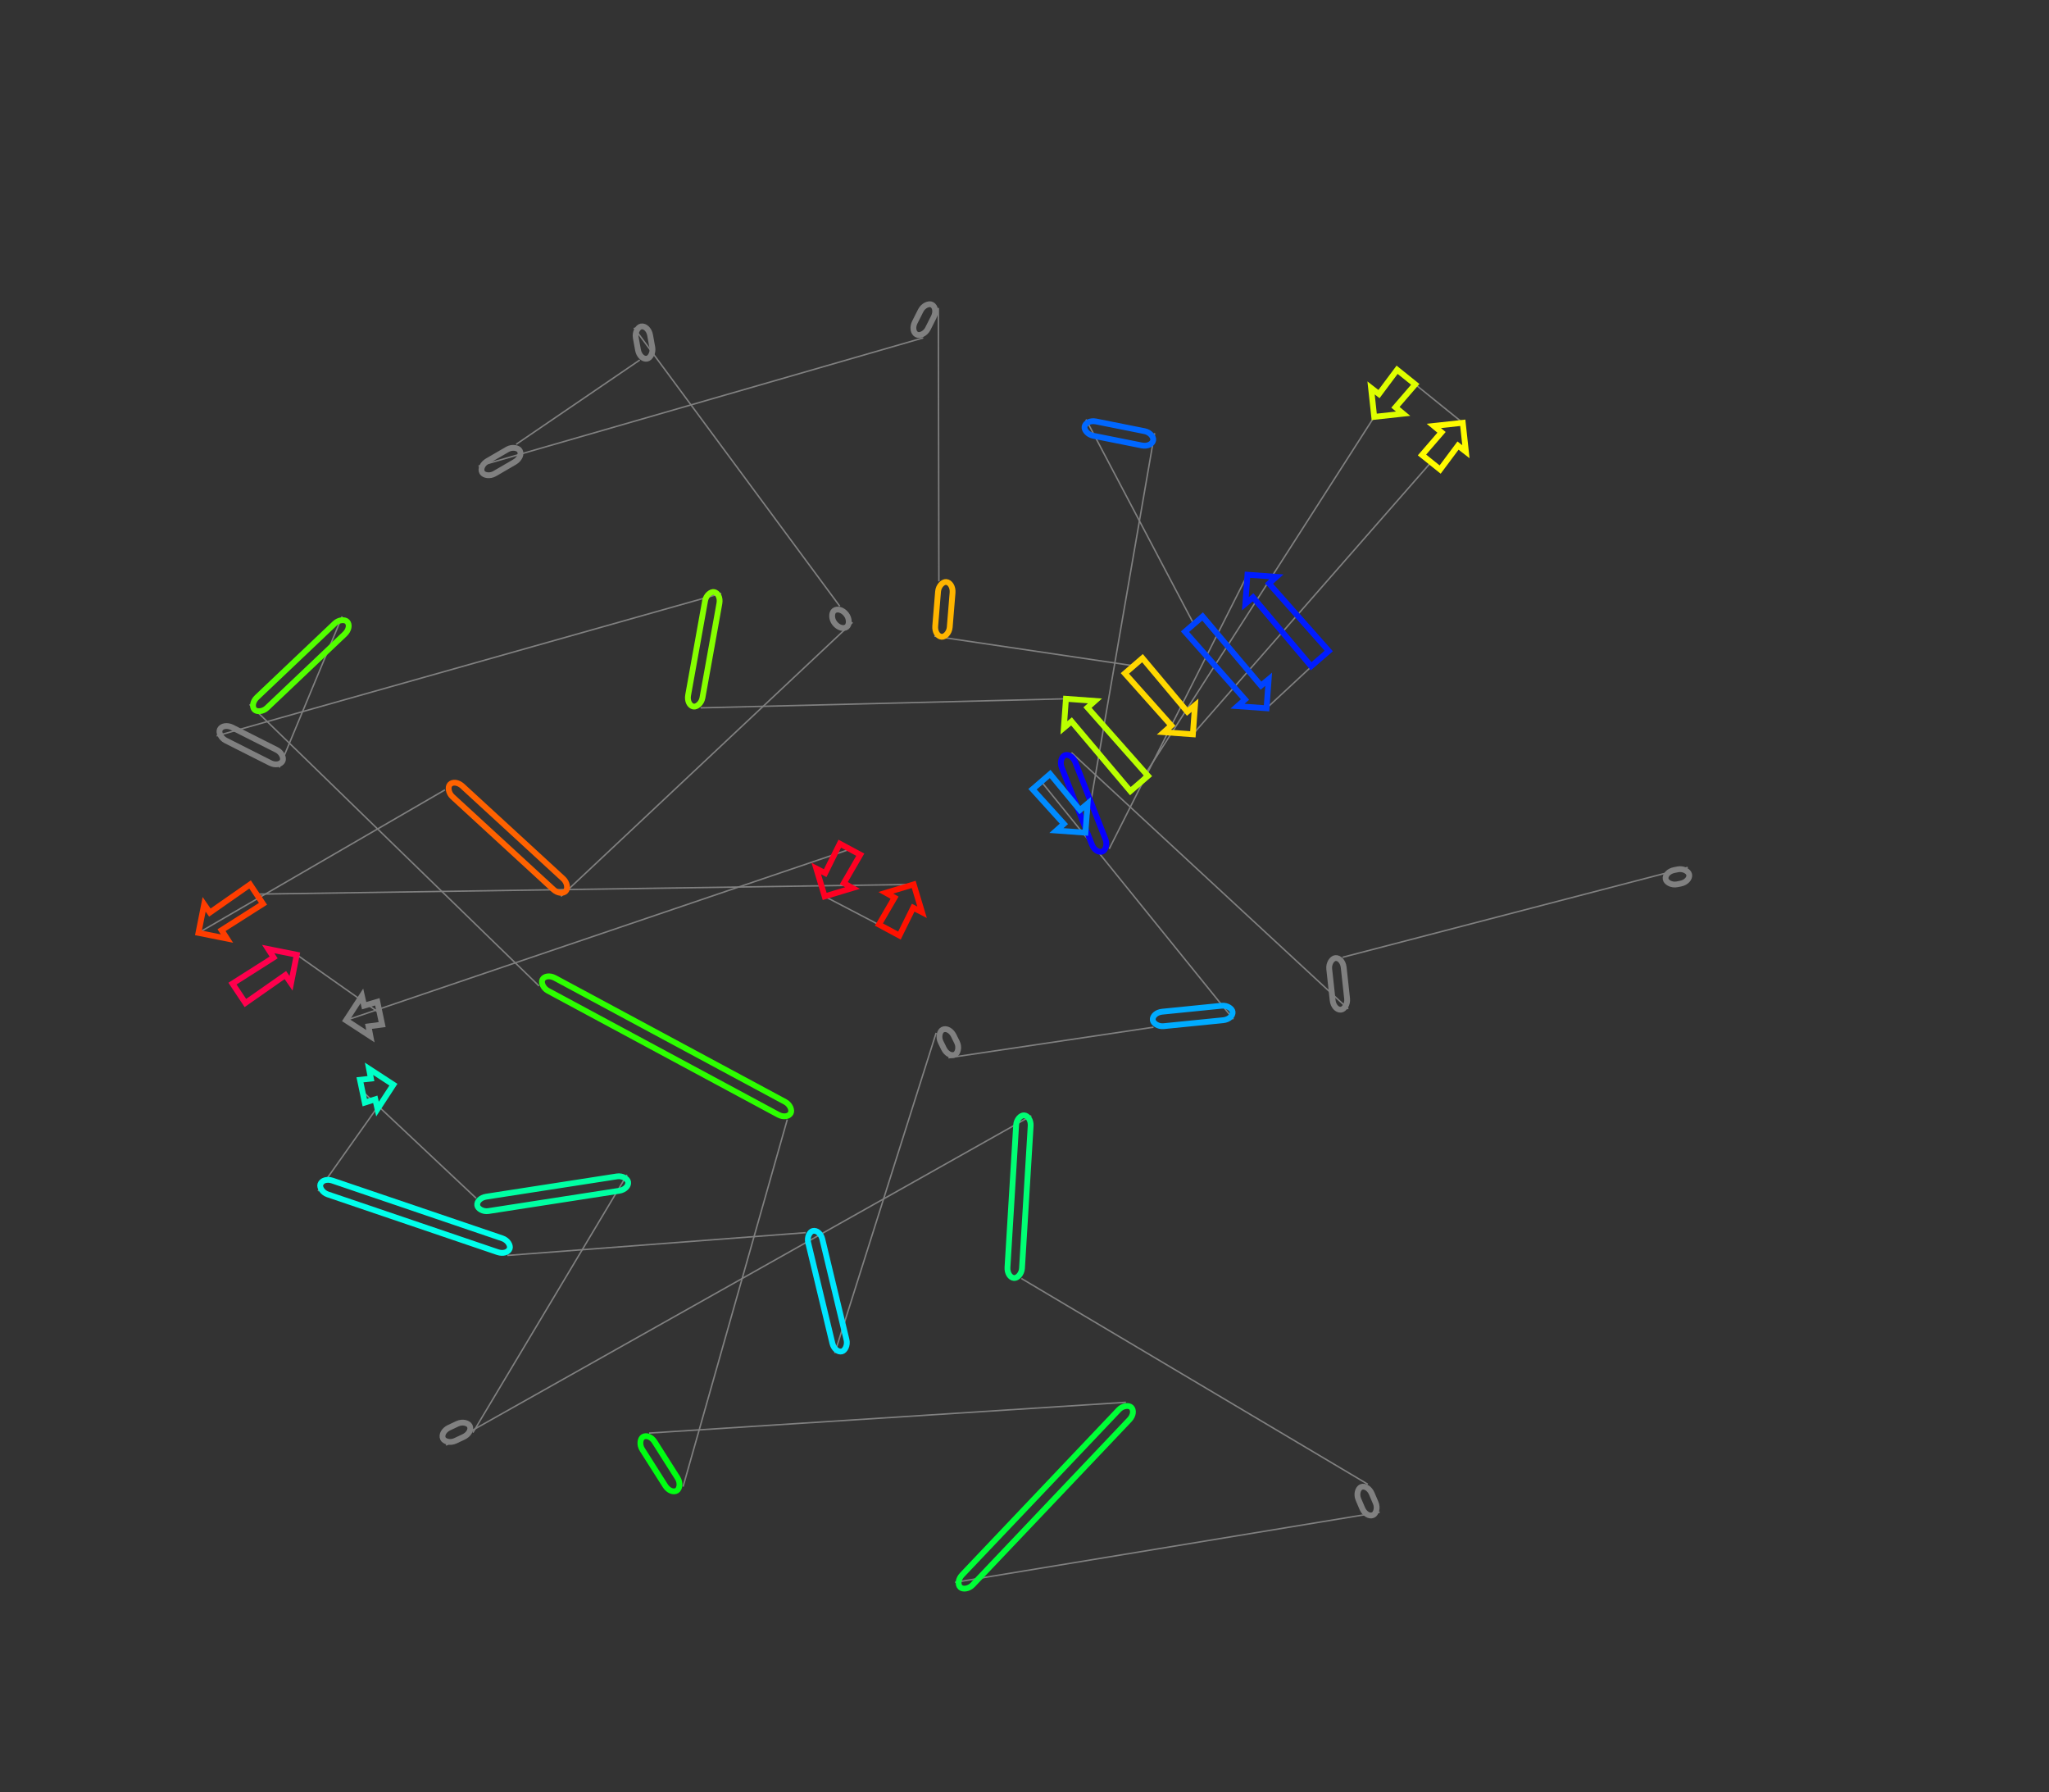 <?xml version="1.0" encoding="utf-8" ?>
<svg baseProfile="full" height="1231.483" version="1.1" width="1408.36" xmlns="http://www.w3.org/2000/svg" xmlns:ev="http://www.w3.org/2001/xml-events" xmlns:xlink="http://www.w3.org/1999/xlink"><rect width="100%" height="100%" fill="#333333" stroke="none"/><defs /><line style="stroke: grey; opacity: 2.0" x1="1160.079" x2="922.813" y1="596.073" y2="657.853" /><line style="stroke: grey; opacity: 2.0" x1="926.681" x2="736.485" y1="693.32" y2="517.209" /><line style="stroke: grey; opacity: 2.0" x1="762.413" x2="857.43" y1="583.326" y2="394.95" /><line style="stroke: grey; opacity: 2.0" x1="907.258" x2="870.552" y1="452.597" y2="486.725" /><line style="stroke: grey; opacity: 2.0" x1="820.539" x2="746.454" y1="428.864" y2="288.255" /><line style="stroke: grey; opacity: 2.0" x1="793.622" x2="746.072" y1="297.678" y2="572.211" /><line style="stroke: grey; opacity: 2.0" x1="715.746" x2="847.713" y1="537.126" y2="700.39" /><line style="stroke: grey; opacity: 2.0" x1="792.837" x2="651.891" y1="705.893" y2="726.923" /><line style="stroke: grey; opacity: 2.0" x1="643.459" x2="573.754" y1="709.795" y2="929.871" /><line style="stroke: grey; opacity: 2.0" x1="553.845" x2="348.735" y1="847.078" y2="862.735" /><line style="stroke: grey; opacity: 2.0" x1="218.607" x2="270.401" y1="818.525" y2="745.388" /><line style="stroke: grey; opacity: 2.0" x1="249.082" x2="327.27" y1="749.884" y2="823.431" /><line style="stroke: grey; opacity: 2.0" x1="430.978" x2="325.026" y1="807.357" y2="984.485" /><line style="stroke: grey; opacity: 2.0" x1="306.59" x2="708.839" y1="993.111" y2="766.759" /><line style="stroke: grey; opacity: 2.0" x1="702.033" x2="940.119" y1="878.571" y2="1019.959" /><line style="stroke: grey; opacity: 2.0" x1="948.324" x2="656.464" y1="1039.21" y2="1087.369" /><line style="stroke: grey; opacity: 2.0" x1="773.883" x2="446.13" y1="963.659" y2="984.815" /><line style="stroke: grey; opacity: 2.0" x1="469.505" x2="541.125" y1="1021.619" y2="769.355" /><line style="stroke: grey; opacity: 2.0" x1="370.476" x2="171.5" y1="677.539" y2="484.059" /><line style="stroke: grey; opacity: 2.0" x1="235.197" x2="191.952" y1="423.611" y2="527.442" /><line style="stroke: grey; opacity: 2.0" x1="148.892" x2="495.713" y1="505.706" y2="407.739" /><line style="stroke: grey; opacity: 2.0" x1="481.57" x2="732.675" y1="486.436" y2="480.218" /><line style="stroke: grey; opacity: 2.0" x1="783" x2="944.554" y1="538.44" y2="286.467" /><line style="stroke: grey; opacity: 2.0" x1="966.522" x2="1005.415" y1="259.118" y2="290.541" /><line style="stroke: grey; opacity: 2.0" x1="983.626" x2="819.921" y1="317.667" y2="504.617" /><line style="stroke: grey; opacity: 2.0" x1="779.219" x2="642.249" y1="457.529" y2="437.209" /><line style="stroke: grey; opacity: 2.0" x1="645.337" x2="644.95" y1="399.528" y2="211.618" /><line style="stroke: grey; opacity: 2.0" x1="634.59" x2="328.924" y1="232.179" y2="320.362" /><line style="stroke: grey; opacity: 2.0" x1="354.752" x2="439.767" y1="305.346" y2="247.39" /><line style="stroke: grey; opacity: 2.0" x1="435.762" x2="577.216" y1="225.244" y2="416.594" /><line style="stroke: grey; opacity: 2.0" x1="585.973" x2="385.518" y1="427.671" y2="616.001" /><line style="stroke: grey; opacity: 2.0" x1="305.846" x2="136.4" y1="542.792" y2="641.077" /><line style="stroke: grey; opacity: 2.0" x1="176.323" x2="628.018" y1="614.454" y2="607.767" /><line style="stroke: grey; opacity: 2.0" x1="611.163" x2="566.828" y1="639.141" y2="616.015" /><line style="stroke: grey; opacity: 2.0" x1="584.26" x2="237.836" y1="583.567" y2="701.155" /><line style="stroke: grey; opacity: 2.0" x1="261.009" x2="203.966" y1="696.268" y2="656.107" /><rect height="10" rx="7" ry="45" style="stroke: grey; stroke-width:4; stroke-linecap:round; fill-opacity:0; opacity:2.0" transform="rotate(-191.082 1162.001 605.886)" width="16.468" x="1162.001" y="605.886" /><rect height="10" rx="7" ry="45" style="stroke: grey; stroke-width:4; stroke-linecap:round; fill-opacity:0; opacity:2.0" transform="rotate(-96.224 916.74 694.404)" width="35.677" x="916.74" y="694.404" /><rect height="10" rx="7" ry="45" style="stroke: #0700ff; stroke-width:4; stroke-linecap:round; fill-opacity:0; opacity:2.0" transform="rotate(-111.412 753.103 586.977)" width="71.019" x="753.103" y="586.977" /><polygon points="872.248,400.986 913.311,447.366 901.206,457.829 861.257,410.486 855.979,414.897 857.43,394.95 877.378,396.401" style="stroke: #001cff; stroke-width:4; stroke-linecap:round; fill-opacity:0; opacity:2.0" /><polygon points="855.734,480.69 814.487,434.096 826.592,423.633 866.725,471.189 872.003,466.778 870.552,486.725 850.604,485.274" style="stroke: #0042ff; stroke-width:4; stroke-linecap:round; fill-opacity:0; opacity:2.0" /><rect height="10" rx="7" ry="45" style="stroke: #0067ff; stroke-width:4; stroke-linecap:round; fill-opacity:0; opacity:2.0" transform="rotate(-168.703 791.663 307.484)" width="48.1" x="791.663" y="307.484" /><polygon points="731.254,566.175 709.694,542.358 721.799,531.895 742.245,556.675 747.523,552.263 746.072,572.211 726.125,570.759" style="stroke: #008bff; stroke-width:4; stroke-linecap:round; fill-opacity:0; opacity:2.0" /><rect height="10" rx="7" ry="45" style="stroke: #00abff; stroke-width:4; stroke-linecap:round; fill-opacity:0; opacity:2.0" transform="rotate(-5.726 791.839 695.943)" width="55.152" x="791.839" y="695.943" /><rect height="10" rx="7" ry="45" style="stroke: grey; stroke-width:4; stroke-linecap:round; fill-opacity:0; opacity:2.0" transform="rotate(63.791 652.431 705.379)" width="19.091" x="652.431" y="705.379" /><rect height="10" rx="7" ry="45" style="stroke: #00e6ff; stroke-width:4; stroke-linecap:round; fill-opacity:0; opacity:2.0" transform="rotate(76.479 563.568 844.74)" width="85.153" x="563.568" y="844.74" /><rect height="10" rx="7" ry="45" style="stroke: #00ffeb; stroke-width:4; stroke-linecap:round; fill-opacity:0; opacity:2.0" transform="rotate(18.765 221.824 809.057)" width="137.433" x="221.824" y="809.057" /><polygon points="257.951,755.437 250.733,757.712 247.431,742.057 254.953,741.222 253.645,734.469 270.401,745.388 259.482,762.144" style="stroke: #00ffc8; stroke-width:4; stroke-linecap:round; fill-opacity:0; opacity:2.0" /><rect height="10" rx="7" ry="45" style="stroke: #00ffa2; stroke-width:4; stroke-linecap:round; fill-opacity:0; opacity:2.0" transform="rotate(-188.81 432.51 817.239)" width="104.947" x="432.51" y="817.239" /><rect height="10" rx="7" ry="45" style="stroke: grey; stroke-width:4; stroke-linecap:round; fill-opacity:0; opacity:2.0" transform="rotate(-25.075 302.352 984.053)" width="20.354" x="302.352" y="984.053" /><rect height="10" rx="7" ry="45" style="stroke: #00ff74; stroke-width:4; stroke-linecap:round; fill-opacity:0; opacity:2.0" transform="rotate(-86.517 692.052 877.963)" width="112.018" x="692.052" y="877.963" /><rect height="10" rx="7" ry="45" style="stroke: grey; stroke-width:4; stroke-linecap:round; fill-opacity:0; opacity:2.0" transform="rotate(-113.083 939.125 1043.131)" width="20.927" x="939.125" y="1043.131" /><rect height="10" rx="7" ry="45" style="stroke: #00ff37; stroke-width:4; stroke-linecap:round; fill-opacity:0; opacity:2.0" transform="rotate(-226.495 781.136 970.543)" width="170.562" x="781.136" y="970.543" /><rect height="10" rx="7" ry="45" style="stroke: #00ff12; stroke-width:4; stroke-linecap:round; fill-opacity:0; opacity:2.0" transform="rotate(-122.421 461.063 1026.98)" width="43.599" x="461.063" y="1026.98" /><rect height="10" rx="7" ry="45" style="stroke: #2dff00; stroke-width:4; stroke-linecap:round; fill-opacity:0; opacity:2.0" transform="rotate(28.282 375.215 668.732)" width="193.781" x="375.215" y="668.732" /><rect height="10" rx="7" ry="45" style="stroke: #52ff00; stroke-width:4; stroke-linecap:round; fill-opacity:0; opacity:2.0" transform="rotate(-223.501 242.081 430.865)" width="87.814" x="242.081" y="430.865" /><rect height="10" rx="7" ry="45" style="stroke: grey; stroke-width:4; stroke-linecap:round; fill-opacity:0; opacity:2.0" transform="rotate(26.785 153.399 496.779)" width="48.234" x="153.399" y="496.779" /><rect height="10" rx="7" ry="45" style="stroke: #86ff00; stroke-width:4; stroke-linecap:round; fill-opacity:0; opacity:2.0" transform="rotate(-79.812 471.728 484.667)" width="79.958" x="471.728" y="484.667" /><polygon points="747.493,486.254 789.052,533.208 776.947,543.671 736.502,495.754 731.224,500.166 732.675,480.218 752.623,481.67" style="stroke: #baff00; stroke-width:4; stroke-linecap:round; fill-opacity:0; opacity:2.0" /><polygon points="947.819,270.804 960.285,254.108 972.759,264.128 959.145,279.901 964.436,284.298 944.554,286.467 942.385,266.585" style="stroke: #dfff00; stroke-width:4; stroke-linecap:round; fill-opacity:0; opacity:2.0" /><polygon points="1002.15,306.204 989.863,322.677 977.388,312.658 990.824,297.107 985.533,292.71 1005.415,290.541 1007.584,310.423" style="stroke: #fffb00; stroke-width:4; stroke-linecap:round; fill-opacity:0; opacity:2.0" /><polygon points="805.103,498.582 773.167,462.76 785.272,452.297 816.094,489.082 821.372,484.67 819.921,504.617 799.974,503.166" style="stroke: #ffd800; stroke-width:4; stroke-linecap:round; fill-opacity:0; opacity:2.0" /><rect height="10" rx="7" ry="45" style="stroke: #ffb500; stroke-width:4; stroke-linecap:round; fill-opacity:0; opacity:2.0" transform="rotate(-265.315 655.304 400.345)" width="37.808" x="655.304" y="400.345" /><rect height="10" rx="7" ry="45" style="stroke: grey; stroke-width:4; stroke-linecap:round; fill-opacity:0; opacity:2.0" transform="rotate(-63.258 625.659 227.679)" width="23.024" x="625.659" y="227.679" /><rect height="10" rx="7" ry="45" style="stroke: grey; stroke-width:4; stroke-linecap:round; fill-opacity:0; opacity:2.0" transform="rotate(-210.173 359.778 313.991)" width="29.875" x="359.778" y="313.991" /><rect height="10" rx="7" ry="45" style="stroke: grey; stroke-width:4; stroke-linecap:round; fill-opacity:0; opacity:2.0" transform="rotate(79.747 445.602 223.464)" width="22.505" x="445.602" y="223.464" /><rect height="10" rx="7" ry="45" style="stroke: grey; stroke-width:4; stroke-linecap:round; fill-opacity:0; opacity:2.0" transform="rotate(-128.33 578.128 433.873)" width="14.12" x="578.128" y="433.873" /><rect height="10" rx="7" ry="45" style="stroke: #ff6200; stroke-width:4; stroke-linecap:round; fill-opacity:0; opacity:2.0" transform="rotate(42.579 312.612 535.429)" width="108.2" x="312.612" y="535.429" /><polygon points="144.231,627.124 171.885,607.798 180.762,621.109 152.291,639.211 156.012,644.996 136.4,641.077 140.32,621.464" style="stroke: #ff3d00; stroke-width:4; stroke-linecap:round; fill-opacity:0; opacity:2.0" /><polygon points="627.67,623.763 618.211,642.927 604.116,635.355 614.873,616.888 608.867,613.532 628.018,607.767 633.784,626.918" style="stroke: #ff1100; stroke-width:4; stroke-linecap:round; fill-opacity:0; opacity:2.0" /><polygon points="567.176,600.019 577.213,579.781 591.308,587.353 579.974,606.894 585.979,610.25 566.828,616.015 561.063,596.864" style="stroke: #ff0022; stroke-width:4; stroke-linecap:round; fill-opacity:0; opacity:2.0" /><polygon points="250.286,691.106 259.357,688.44 262.66,704.095 253.284,705.321 254.592,712.074 237.836,701.155 248.755,684.399" style="stroke: grey; stroke-width:4; stroke-linecap:round; fill-opacity:0; opacity:2.0" /><polygon points="196.135,670.06 168.667,689.262 159.79,675.95 188.075,657.973 184.354,652.187 203.966,656.107 200.046,675.719" style="stroke: #ff004d; stroke-width:4; stroke-linecap:round; fill-opacity:0; opacity:2.0" /></svg>